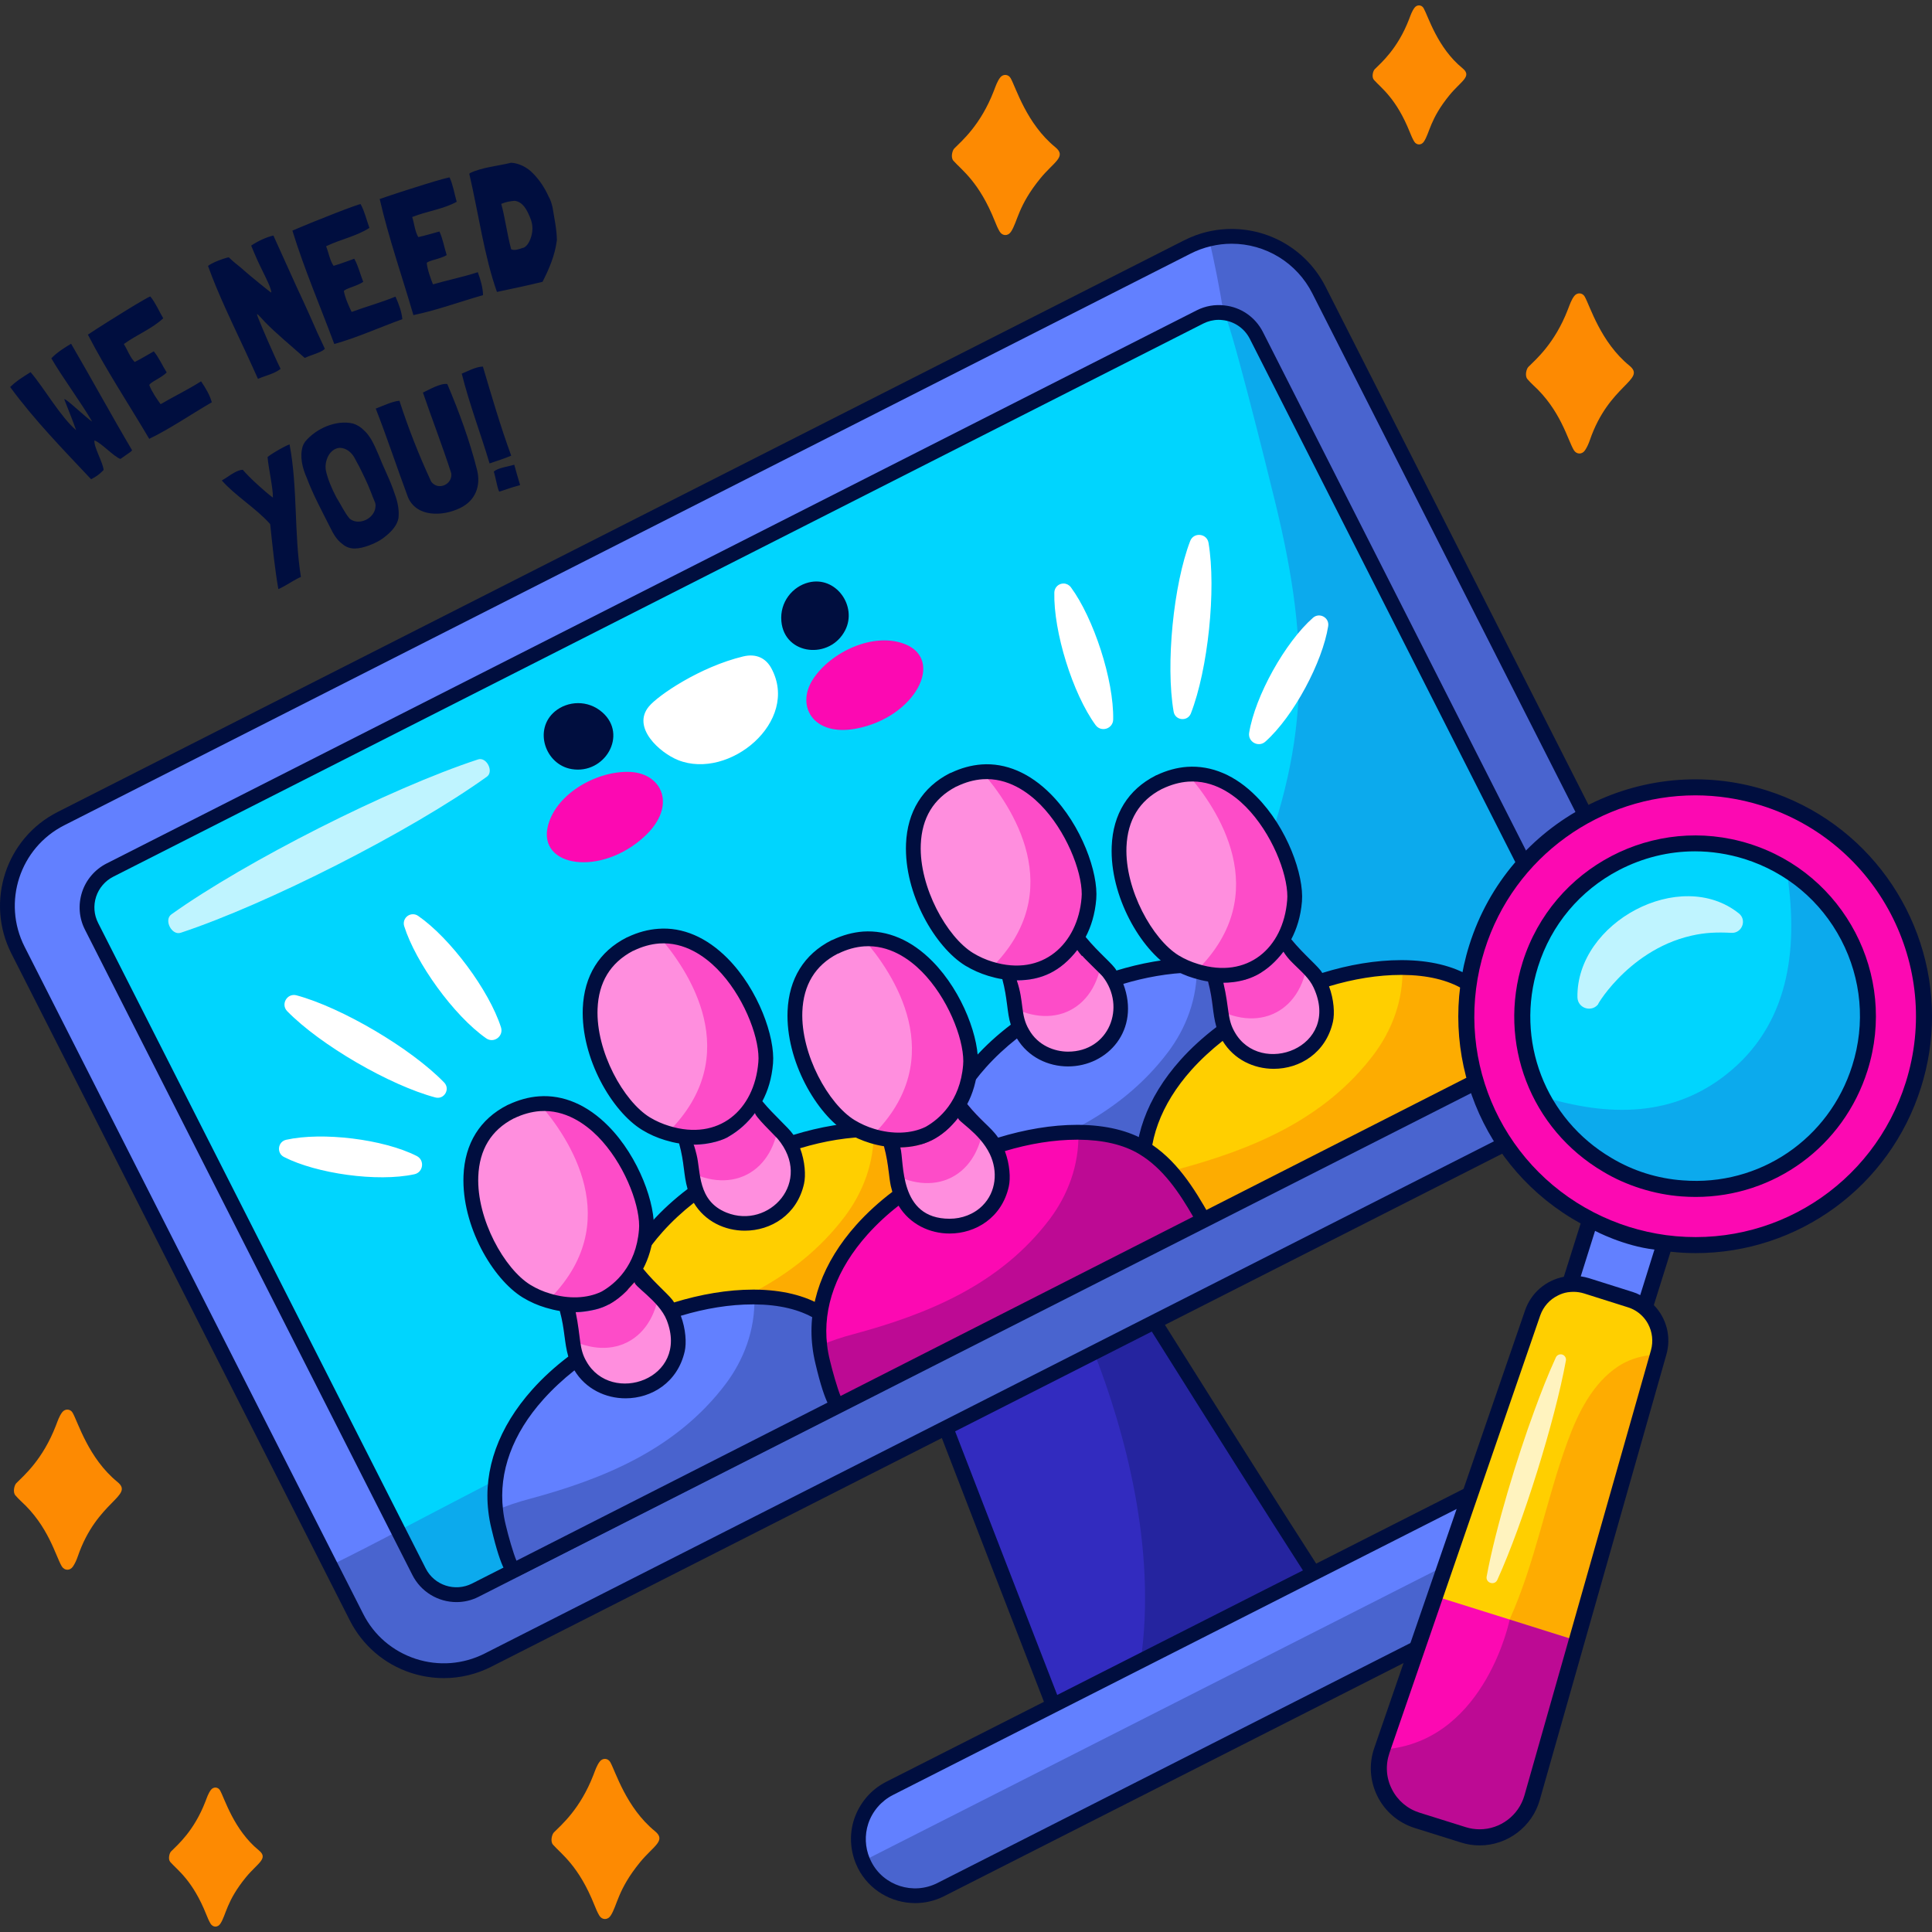 <svg width="100" height="100" viewBox="0 0 100 100" fill="none" xmlns="http://www.w3.org/2000/svg">
<rect x="0" y="0" width="100" height="100" fill="#333333" stroke="none"/>
<path d="M68.26 15.007L85.779 49.529C87.045 52.024 86.047 55.076 83.553 56.342L25.254 85.927C22.759 87.193 19.712 86.194 18.446 83.699L0.927 49.177C-0.339 46.682 0.656 43.637 3.151 42.371L61.45 12.786C61.807 12.604 62.184 12.465 62.574 12.37C64.807 11.846 67.179 12.878 68.26 15.007ZM80.59 78.326C80.955 79.053 81 79.853 80.763 80.57C80.52 81.309 79.994 81.922 79.3 82.274L48.694 97.803C47.247 98.539 45.478 97.963 44.744 96.519C44.717 96.457 44.689 96.394 44.657 96.329C44.382 95.678 44.352 94.949 44.573 94.278C44.811 93.564 45.312 92.938 46.037 92.57L54.514 88.264L55.27 87.88L56.98 87.015L58.751 86.119L59.035 85.974L67.253 81.805L67.985 81.433L76.643 77.04C78.026 76.337 79.704 76.835 80.495 78.148C80.525 78.206 80.559 78.265 80.59 78.326Z" fill="#6280FF"/>
<path d="M67.987 81.433L67.255 81.805L59.037 85.975L58.753 86.119L56.982 87.015L55.272 87.88L54.517 88.264C52.916 84.152 50.738 78.517 48.93 73.837L56.603 69.945L59.715 68.367C63.583 74.524 66.211 78.668 67.987 81.433Z" fill="#322BBF"/>
<path d="M65.025 17.355L81.976 50.758C82.52 51.83 82.095 53.13 81.028 53.672L24.603 82.307C23.536 82.848 22.235 82.423 21.691 81.351L4.74 47.948C4.2 46.886 4.623 45.581 5.69 45.039L62.116 16.404C62.49 16.212 62.913 16.137 63.33 16.188C63.687 16.226 64.029 16.352 64.326 16.556C64.622 16.76 64.862 17.035 65.025 17.355Z" fill="#00D5FE"/>
<g opacity="0.25">
<path d="M67.992 81.433L67.26 81.805L59.041 85.975C59.893 80.1 58.188 73.986 56.607 69.945L59.719 68.367C63.588 74.524 66.215 78.668 67.992 81.433Z" fill="#000E3F"/>
<path d="M68.266 15.007L85.785 49.529C87.051 52.024 86.053 55.076 83.559 56.342L25.26 85.927C22.765 87.193 19.718 86.194 18.452 83.699L17.1 81.034C18.281 80.452 19.454 79.852 20.618 79.236L21.691 81.351C22.235 82.423 23.536 82.848 24.603 82.307L81.029 53.672C82.096 53.131 82.521 51.83 81.977 50.758L65.026 17.355C64.863 17.035 64.623 16.76 64.326 16.556C64.03 16.352 63.688 16.226 63.331 16.188C63.124 14.907 62.874 13.634 62.58 12.37C64.813 11.846 67.185 12.878 68.266 15.007ZM80.597 78.327C80.772 78.671 80.877 79.046 80.907 79.431C80.936 79.816 80.889 80.203 80.769 80.57C80.65 80.936 80.46 81.275 80.209 81.568C79.958 81.861 79.651 82.101 79.307 82.274L48.7 97.807C47.255 98.54 45.487 97.965 44.752 96.517C44.721 96.456 44.692 96.393 44.665 96.332L80.499 78.147C80.532 78.205 80.566 78.265 80.597 78.327Z" fill="#000E3F"/>
</g>
<path opacity="0.25" d="M65.026 17.355L81.978 50.758C82.522 51.83 82.097 53.13 81.03 53.672L24.604 82.307C23.537 82.848 22.236 82.423 21.692 81.351L20.619 79.236C34.988 71.695 47.243 65.854 54.818 58.415C58.685 54.617 62.644 51.108 64.769 45.999C67.811 38.684 67.828 33.506 66.026 26.083C65.632 24.459 63.587 16.215 63.331 16.188C63.688 16.226 64.031 16.352 64.327 16.556C64.623 16.76 64.863 17.035 65.026 17.355Z" fill="#322BBF"/>
<path opacity="0.75" d="M25.2 40.202C21.237 43.047 13.821 46.803 9.353 48.28C8.888 48.434 8.469 47.614 8.87 47.328C12.717 44.581 20.164 40.809 24.746 39.307C25.182 39.164 25.575 39.934 25.2 40.202Z" fill="white"/>
<path d="M28.371 42.709C28.823 41.026 30.971 39.867 32.637 39.956C34.286 40.044 35.041 41.72 33.384 43.272C31.116 45.397 27.785 44.893 28.371 42.709ZM46.818 33.331C45.192 32.704 42.989 33.757 42.08 35.155C41.179 36.539 42.089 38.137 44.318 37.713C47.371 37.132 48.928 34.144 46.818 33.331Z" fill="#FC09B2"/>
<path d="M38.466 33.977C36.225 34.517 34.068 35.989 33.589 36.564C32.679 37.654 34.154 38.967 35.099 39.343C37.739 40.394 41.414 37.343 39.925 34.59C39.647 34.077 39.154 33.811 38.466 33.977ZM55.058 30.203C54.995 30.201 54.934 30.212 54.875 30.234C54.817 30.256 54.764 30.29 54.719 30.333C54.674 30.376 54.638 30.427 54.613 30.484C54.587 30.541 54.574 30.602 54.572 30.665C54.522 32.688 55.52 35.904 56.708 37.531C56.995 37.919 57.608 37.723 57.618 37.244C57.658 35.192 56.602 31.986 55.427 30.395C55.384 30.337 55.328 30.29 55.264 30.256C55.2 30.223 55.13 30.204 55.058 30.203ZM67.961 31.975C66.524 33.237 64.965 36.02 64.656 37.929C64.582 38.401 65.139 38.702 65.492 38.389C66.96 37.085 68.457 34.261 68.747 32.407C68.814 31.963 68.293 31.684 67.961 31.975ZM61.604 28.002C60.741 30.25 60.324 34.39 60.747 36.836C60.829 37.301 61.47 37.362 61.64 36.925C62.524 34.653 62.96 30.518 62.553 28.097C62.468 27.6 61.783 27.535 61.604 28.002ZM21.643 47.406C21.562 47.349 21.465 47.319 21.366 47.321C21.267 47.322 21.171 47.355 21.092 47.413C21.012 47.472 20.953 47.554 20.922 47.648C20.892 47.742 20.891 47.843 20.921 47.938C21.514 49.824 23.483 52.567 25.164 53.743C25.557 54.018 26.076 53.638 25.932 53.177C25.317 51.259 23.307 48.557 21.643 47.406ZM21.57 59.834C19.846 58.959 16.678 58.578 14.812 58.995C14.381 59.092 14.3 59.678 14.698 59.885C16.367 60.743 19.53 61.197 21.449 60.779C21.91 60.679 21.995 60.052 21.57 59.834ZM15.348 51.518C14.866 51.388 14.515 51.979 14.866 52.34C16.582 54.096 20.18 56.18 22.537 56.805C22.989 56.925 23.318 56.371 22.99 56.031C21.263 54.248 17.673 52.145 15.348 51.518Z" fill="white"/>
<path d="M86.125 49.355L68.606 14.832C67.463 12.588 64.952 11.418 62.486 11.998C62.076 12.095 61.671 12.247 61.279 12.445L2.983 42.028C0.301 43.388 -0.768 46.673 0.587 49.35L18.107 83.873C18.766 85.168 19.89 86.136 21.272 86.588C21.821 86.766 22.395 86.858 22.973 86.859C23.826 86.859 24.668 86.656 25.429 86.269L48.75 74.432C50.506 78.985 52.268 83.536 54.035 88.085L45.865 92.228C45.082 92.629 44.497 93.311 44.211 94.158C43.962 94.914 43.994 95.739 44.317 96.504C44.349 96.559 44.372 96.614 44.404 96.693C44.99 97.845 46.16 98.504 47.372 98.504C47.874 98.504 48.39 98.388 48.87 98.144L79.476 82.615C80.259 82.219 80.858 81.514 81.13 80.689C81.407 79.855 81.338 78.952 80.937 78.155C80.937 78.155 80.937 78.15 80.932 78.15L80.826 77.948C79.932 76.464 78.02 75.915 76.476 76.699L68.126 80.933C66.274 78.053 63.707 74.003 60.297 68.575L83.729 56.682C86.411 55.322 87.485 52.037 86.125 49.355ZM76.822 77.381C77.179 77.2 77.573 77.105 77.974 77.104C78.844 77.104 79.688 77.547 80.158 78.321L80.25 78.501C80.404 78.799 80.496 79.125 80.523 79.46C80.549 79.795 80.508 80.131 80.402 80.45C80.195 81.086 79.729 81.625 79.13 81.934L48.524 97.463C47.266 98.103 45.727 97.601 45.1 96.366C45.068 96.297 45.036 96.228 45.013 96.181C44.775 95.615 44.749 94.982 44.939 94.398C45.152 93.754 45.611 93.219 46.215 92.91L68.163 81.772L76.822 77.381ZM67.44 81.284L65.417 82.307L54.722 87.731C52.955 83.184 51.193 78.636 49.437 74.086L59.616 68.921C63.021 74.34 65.583 78.395 67.44 81.284ZM83.383 56L59.754 67.99L48.602 73.653L25.083 85.588C23.968 86.15 22.701 86.247 21.512 85.86C20.323 85.468 19.355 84.643 18.793 83.523L1.274 49.005C0.103 46.701 1.025 43.881 3.329 42.715L61.625 13.127C61.955 12.958 62.305 12.83 62.666 12.745C63.02 12.659 63.384 12.615 63.749 12.615C64.614 12.615 65.462 12.855 66.199 13.308C66.936 13.761 67.533 14.41 67.924 15.182L85.439 49.701C86.609 52.005 85.687 54.829 83.383 56Z" fill="#000E3F"/>
<path d="M65.367 17.182C64.975 16.413 64.228 15.896 63.376 15.809C62.884 15.749 62.385 15.838 61.943 16.062L5.513 44.696C5.215 44.848 4.949 45.057 4.732 45.312C4.514 45.566 4.349 45.861 4.246 46.18C4.039 46.825 4.089 47.516 4.398 48.12L21.346 81.523C21.56 81.945 21.886 82.299 22.289 82.546C22.692 82.793 23.155 82.924 23.628 82.924C24.015 82.924 24.406 82.837 24.775 82.648L81.2 54.014C82.453 53.378 82.956 51.839 82.315 50.585L65.367 17.182ZM80.854 53.332L24.429 81.966C23.553 82.408 22.475 82.058 22.033 81.178L5.08 47.774C4.864 47.35 4.827 46.871 4.974 46.415C5.047 46.192 5.163 45.986 5.316 45.808C5.468 45.63 5.654 45.484 5.863 45.378L62.288 16.744C62.533 16.621 62.803 16.556 63.076 16.555C63.145 16.555 63.219 16.56 63.288 16.569C63.582 16.601 63.864 16.705 64.107 16.872C64.351 17.039 64.549 17.265 64.685 17.527L81.633 50.931C82.08 51.811 81.73 52.885 80.854 53.332Z" fill="#000E3F"/>
<path d="M28.72 36.825C27.605 37.758 28.218 39.581 29.593 39.809C31.3 40.093 32.51 38.045 31.18 36.873C30.424 36.206 29.373 36.279 28.72 36.825ZM41.854 30.148C41.029 30.353 40.351 31.159 40.444 32.163C40.607 33.929 42.974 34.158 43.752 32.611C44.377 31.366 43.266 29.796 41.854 30.148Z" fill="#000E3F"/>
<path d="M68.418 54.486L49.538 64.084C49.293 64.209 48.751 62.018 48.709 61.839C48.642 61.565 48.592 61.287 48.559 61.007C47.822 54.793 56.185 49.917 61.949 49.956C63.237 49.965 64.396 50.216 65.297 50.759C66.712 51.612 67.608 53.047 68.418 54.486Z" fill="#6280FF"/>
<path opacity="0.25" d="M68.415 54.486L49.535 64.084C49.29 64.209 48.748 62.018 48.706 61.839C48.639 61.565 48.589 61.287 48.557 61.007C49.129 60.75 49.718 60.563 50.268 60.415C54.126 59.377 57.893 57.853 60.462 54.452C61.384 53.221 61.993 51.681 61.946 49.956C63.235 49.965 64.393 50.216 65.294 50.759C66.71 51.612 67.605 53.047 68.415 54.486Z" fill="#000E3F"/>
<path d="M57.458 50.428C57.303 50.203 57.111 50.019 56.869 49.784L56.785 49.703C56.543 49.47 56.281 49.206 55.985 48.854C55.436 49.708 54.744 50.16 54.424 50.337C54.414 50.344 54.403 50.349 54.392 50.355C53.871 50.614 53.289 50.745 52.662 50.745C52.537 50.745 52.412 50.74 52.287 50.73C52.404 51.195 52.459 51.582 52.503 51.942L52.525 52.115C52.549 52.306 52.571 52.483 52.609 52.659C52.958 54.251 54.265 54.815 55.278 54.815C56.298 54.815 57.615 54.257 57.969 52.68C58.075 52.222 57.985 51.19 57.458 50.428Z" fill="#FF8EDE"/>
<path d="M54.221 50.012C54.253 49.974 56.147 49.102 56.357 46.504C56.527 44.413 54.21 39.714 50.825 39.951C50.356 39.985 49.862 40.112 49.352 40.359C49.343 40.359 49.34 40.361 49.337 40.362C45.456 42.335 47.806 48.216 50.159 49.655C50.504 49.865 50.874 50.029 51.26 50.144C52.221 50.44 53.311 50.462 54.221 50.012Z" fill="#FF8EDE"/>
<g opacity="0.5">
<path d="M57.057 49.427C56.943 50.722 56.371 51.793 55.381 52.296C54.408 52.791 53.225 52.637 52.13 51.992C52.074 51.538 51.999 50.996 51.761 50.268C52.541 50.426 53.422 50.414 54.228 50.012C54.245 49.995 55.306 49.498 55.935 48.168C56.389 48.769 56.756 49.137 57.057 49.427Z" fill="#FC09B2"/>
<path d="M56.362 46.504C56.152 49.102 54.258 49.975 54.226 50.012C53.316 50.462 52.226 50.441 51.265 50.144C55.389 46.108 52.328 41.664 50.83 39.951C54.215 39.714 56.532 44.413 56.362 46.504Z" fill="#FC09B2"/>
</g>
<path d="M68.75 54.299C67.93 52.839 67.004 51.341 65.492 50.433C63.356 49.136 60.181 49.504 57.788 50.235C57.624 49.908 56.858 49.318 56.193 48.498C56.47 47.973 56.677 47.323 56.742 46.535C56.852 45.18 55.986 42.719 54.392 41.107C53.309 40.014 52.065 39.475 50.802 39.568C50.272 39.609 49.742 39.752 49.222 40.001C49.199 40.005 49.185 40.015 49.166 40.019C47.747 40.743 46.964 42.01 46.895 43.682C46.793 46.268 48.401 49.023 49.964 49.982C50.337 50.206 50.736 50.384 51.153 50.511C51.397 50.585 51.641 50.645 51.881 50.682C52.156 51.694 52.119 52.438 52.318 53.037C51.627 53.562 51 54.133 50.457 54.742C48.71 56.695 47.922 58.88 48.18 61.05C48.212 61.345 48.263 61.64 48.337 61.926C48.876 64.22 49.208 64.372 49.332 64.432C49.392 64.46 49.452 64.474 49.517 64.474C49.586 64.474 49.65 64.456 49.71 64.428L68.589 54.829C68.686 54.779 68.755 54.696 68.783 54.599C68.798 54.549 68.803 54.497 68.797 54.446C68.792 54.394 68.776 54.344 68.75 54.299ZM50.364 49.327C49.014 48.502 47.572 45.926 47.659 43.715C47.714 42.342 48.313 41.337 49.475 40.724C49.49 40.717 49.505 40.711 49.521 40.706C49.963 40.489 50.415 40.365 50.857 40.333C52.166 40.245 53.203 40.996 53.848 41.646C55.166 42.982 55.991 45.051 55.991 46.282C55.991 46.346 55.986 46.411 55.981 46.475C55.786 48.842 53.98 50.581 51.373 49.779C51.019 49.672 50.68 49.52 50.364 49.327ZM52.628 50.741C53.901 50.746 54.905 50.275 55.759 49.173C55.836 49.283 55.917 49.389 56.006 49.488C56.012 49.482 56.017 49.477 56.023 49.47C56.002 49.496 56.977 50.419 57.078 50.548C58.305 52.114 57.406 54.433 55.281 54.433C54.585 54.433 53.723 54.12 53.258 53.29C52.804 52.523 53.017 51.875 52.628 50.741ZM49.636 63.603C49.465 63.202 49.217 62.331 49.078 61.746C49.018 61.488 48.968 61.225 48.94 60.962C48.709 59.013 49.428 57.036 51.028 55.253C51.502 54.723 52.041 54.221 52.636 53.751C53.221 54.719 54.253 55.198 55.281 55.198C57.339 55.198 59.036 53.304 58.142 50.926C60.269 50.284 63.206 49.947 65.1 51.087C66.335 51.829 67.165 53.074 67.888 54.327L49.636 63.603Z" fill="#000E3F"/>
<path d="M51.688 62.989L32.808 72.588C32.563 72.712 32.021 70.522 31.979 70.343C31.912 70.069 31.862 69.791 31.829 69.511C31.093 63.297 39.455 58.42 45.219 58.46C46.508 58.469 47.666 58.72 48.567 59.263C49.982 60.116 50.878 61.55 51.688 62.989Z" fill="#FFCF00"/>
<path opacity="0.5" d="M51.69 62.989L32.81 72.588C32.566 72.712 32.023 70.522 31.981 70.343C31.914 70.069 31.864 69.791 31.831 69.51C32.404 69.254 32.993 69.067 33.543 68.919C37.401 67.881 41.167 66.356 43.736 62.955C44.659 61.724 45.268 60.184 45.221 58.459C46.51 58.468 47.668 58.719 48.569 59.263C49.985 60.116 50.88 61.55 51.69 62.989Z" fill="#FD8A02"/>
<path d="M40.735 58.932C40.581 58.707 40.39 58.523 40.149 58.29L40.062 58.206C39.82 57.973 39.559 57.71 39.263 57.357C38.714 58.211 38.022 58.663 37.701 58.84C37.691 58.847 37.681 58.853 37.67 58.858C37.149 59.117 36.567 59.249 35.939 59.249C35.814 59.248 35.689 59.243 35.565 59.233C35.682 59.699 35.736 60.086 35.78 60.445L35.803 60.622C35.827 60.812 35.848 60.987 35.887 61.162C36.236 62.754 37.542 63.319 38.555 63.319C39.575 63.319 40.892 62.76 41.247 61.184C41.352 60.726 41.262 59.693 40.735 58.932Z" fill="#FF8EDE"/>
<path d="M37.498 58.516C37.53 58.478 39.423 57.605 39.634 55.007C39.804 52.917 37.487 48.218 34.102 48.455C33.633 48.489 33.139 48.616 32.629 48.862C32.62 48.862 32.617 48.864 32.614 48.866C28.733 50.839 31.083 56.719 33.436 58.159C33.78 58.368 34.151 58.532 34.537 58.648C35.498 58.944 36.588 58.965 37.498 58.516Z" fill="#FF8EDE"/>
<g opacity="0.5">
<path d="M40.327 57.931C40.213 59.225 39.64 60.297 38.651 60.8C37.678 61.294 36.495 61.141 35.399 60.495C35.344 60.041 35.269 59.5 35.031 58.772C35.81 58.93 36.691 58.917 37.498 58.516C37.514 58.499 38.575 58.002 39.204 56.672C39.659 57.272 40.025 57.64 40.327 57.931Z" fill="#FC09B2"/>
<path d="M39.632 55.007C39.421 57.605 37.528 58.478 37.496 58.516C36.586 58.965 35.496 58.944 34.535 58.648C38.658 54.611 35.597 50.167 34.1 48.455C37.485 48.218 39.801 52.917 39.632 55.007Z" fill="#FC09B2"/>
</g>
<path d="M52.021 62.801C51.2 61.345 50.274 59.843 48.767 58.935C47.837 58.373 46.643 58.087 45.224 58.078H45.15C43.846 58.078 42.45 58.318 41.068 58.742C41.063 58.732 41.054 58.723 41.049 58.714C40.783 58.331 40.06 57.73 39.459 57C39.74 56.474 39.948 55.829 40.012 55.036C40.123 53.682 39.257 51.221 37.662 49.608C36.58 48.516 35.335 47.977 34.073 48.074C33.543 48.111 33.013 48.254 32.492 48.502C32.473 48.508 32.455 48.516 32.437 48.525C31.017 49.244 30.234 50.511 30.165 52.189C30.064 54.769 31.672 57.529 33.234 58.483C33.598 58.709 34.013 58.889 34.423 59.013C34.667 59.087 34.911 59.147 35.151 59.184C35.437 60.209 35.368 60.771 35.589 61.543C34.898 62.068 34.271 62.64 33.727 63.248C31.981 65.201 31.193 67.381 31.451 69.552C31.483 69.846 31.538 70.141 31.607 70.432C32.146 72.722 32.478 72.879 32.603 72.934C32.663 72.962 32.727 72.975 32.787 72.975C32.856 72.975 32.921 72.961 32.981 72.929L51.864 63.331C51.956 63.285 52.026 63.202 52.053 63.1C52.069 63.051 52.074 62.999 52.068 62.947C52.062 62.896 52.046 62.846 52.021 62.801ZM33.635 57.834C32.285 57.009 30.842 54.433 30.93 52.217C30.985 50.843 31.589 49.843 32.745 49.226C32.764 49.221 32.778 49.212 32.792 49.208C33.239 48.991 33.685 48.867 34.128 48.834C35.437 48.747 36.473 49.498 37.118 50.148C38.441 51.484 39.261 53.553 39.261 54.779C39.261 54.848 39.257 54.912 39.252 54.977C39.047 57.467 37.198 59.067 34.644 58.281C34.294 58.175 33.944 58.023 33.635 57.834ZM35.895 59.247C36.757 59.253 37.521 58.974 37.731 58.82C38.237 58.525 38.692 58.127 39.086 57.596C38.997 57.716 40.138 58.806 40.248 58.937C42.109 61.154 39.807 63.646 37.607 62.765C36.088 62.158 36.279 60.636 36.053 59.758C36.038 59.701 35.929 59.247 35.895 59.247ZM32.907 72.109C32.741 71.708 32.487 70.833 32.349 70.252C32.289 69.99 32.238 69.727 32.211 69.464C31.98 67.515 32.699 65.543 34.298 63.76C34.773 63.23 35.317 62.723 35.911 62.258C36.492 63.225 37.524 63.7 38.551 63.7C39.902 63.7 41.256 62.884 41.616 61.272C41.712 60.843 41.671 60.12 41.413 59.433C42.68 59.05 43.952 58.843 45.145 58.843H45.215C46.5 58.852 47.56 59.101 48.371 59.59C49.606 60.336 50.435 61.576 51.159 62.829L32.907 72.109Z" fill="#000E3F"/>
<path d="M45.514 71.664L26.634 81.263C26.389 81.387 25.847 79.197 25.805 79.018C25.738 78.744 25.688 78.466 25.655 78.185C24.919 71.972 33.282 67.095 39.045 67.134C40.334 67.143 41.492 67.394 42.393 67.938C43.809 68.79 44.704 70.225 45.514 71.664Z" fill="#6280FF"/>
<path opacity="0.25" d="M45.516 71.664L26.636 81.263C26.392 81.387 25.849 79.197 25.807 79.018C25.74 78.744 25.69 78.466 25.658 78.185C26.23 77.928 26.819 77.741 27.369 77.594C31.227 76.555 34.994 75.031 37.563 71.63C38.485 70.399 39.094 68.859 39.047 67.134C40.336 67.143 41.494 67.395 42.395 67.938C43.811 68.79 44.706 70.225 45.516 71.664Z" fill="#000E3F"/>
<path d="M34.559 67.606C34.404 67.381 34.213 67.196 33.971 66.963L33.886 66.88C33.644 66.647 33.383 66.384 33.086 66.031C32.538 66.885 31.845 67.337 31.525 67.514C31.515 67.521 31.504 67.527 31.494 67.532C30.973 67.791 30.391 67.923 29.763 67.923C29.64 67.923 29.515 67.918 29.388 67.907C29.506 68.374 29.56 68.76 29.604 69.119L29.627 69.297C29.65 69.487 29.672 69.661 29.71 69.836C30.059 71.428 31.366 71.993 32.379 71.993C33.399 71.993 34.716 71.434 35.071 69.858C35.175 69.399 35.085 68.367 34.559 67.606Z" fill="#FF8EDE"/>
<path d="M31.322 67.189C31.354 67.151 33.247 66.279 33.458 63.681C33.627 61.59 31.311 56.891 27.926 57.128C27.456 57.162 26.963 57.289 26.453 57.536C26.444 57.536 26.441 57.538 26.437 57.539C22.557 59.512 24.907 65.393 27.259 66.832C27.604 67.042 27.974 67.206 28.361 67.321C29.322 67.618 30.412 67.639 31.322 67.189Z" fill="#FF8EDE"/>
<g opacity="0.5">
<path d="M34.147 66.604C34.033 67.899 33.46 68.971 32.471 69.473C31.498 69.968 30.315 69.814 29.22 69.169C29.164 68.715 29.089 68.173 28.851 67.445C29.631 67.603 30.511 67.591 31.318 67.189C31.335 67.172 32.396 66.676 33.025 65.345C33.479 65.946 33.846 66.314 34.147 66.604Z" fill="#FC09B2"/>
<path d="M33.452 63.681C33.241 66.279 31.348 67.152 31.316 67.189C30.406 67.639 29.316 67.618 28.355 67.322C32.478 63.285 29.417 58.841 27.92 57.129C31.305 56.891 33.622 61.591 33.452 63.681Z" fill="#FC09B2"/>
</g>
<path d="M45.846 71.478C45.026 70.017 44.1 68.52 42.588 67.607C41.662 67.05 40.469 66.76 39.05 66.75H38.976C37.672 66.75 36.271 66.99 34.889 67.414C34.726 67.09 33.962 66.502 33.289 65.672C33.566 65.147 33.773 64.502 33.838 63.714C33.949 62.359 33.078 59.894 31.488 58.285C30.405 57.189 29.161 56.654 27.898 56.746C27.368 56.783 26.839 56.931 26.318 57.175C26.299 57.184 26.281 57.189 26.263 57.198C24.843 57.921 24.055 59.188 23.991 60.861C23.89 63.442 25.493 66.202 27.06 67.16C27.432 67.386 27.831 67.563 28.249 67.686C28.493 67.759 28.737 67.819 28.977 67.856C29.249 68.865 29.196 69.449 29.415 70.216C28.723 70.741 28.097 71.312 27.553 71.921C25.806 73.874 25.018 76.058 25.276 78.229C25.309 78.519 25.36 78.814 25.433 79.105C25.972 81.399 26.304 81.551 26.428 81.611C26.488 81.639 26.548 81.653 26.613 81.653C26.677 81.653 26.746 81.634 26.806 81.602L45.685 72.008C45.782 71.957 45.851 71.874 45.879 71.773C45.894 71.724 45.899 71.673 45.894 71.622C45.888 71.571 45.872 71.522 45.846 71.478ZM27.456 66.506C26.11 65.681 24.668 63.105 24.756 60.894C24.811 59.502 25.424 58.498 26.576 57.898C26.59 57.894 26.603 57.889 26.617 57.88C27.059 57.668 27.511 57.544 27.949 57.511C29.262 57.424 30.299 58.175 30.939 58.82C32.262 60.161 33.082 62.23 33.082 63.456C33.082 63.52 33.077 63.585 33.073 63.649C32.921 65.552 31.815 66.46 31.17 66.834C31.155 66.84 31.141 66.847 31.128 66.857C30.391 67.212 29.424 67.248 28.47 66.953C28.113 66.85 27.772 66.699 27.456 66.506ZM29.798 67.918C30.131 67.914 30.468 67.859 30.793 67.786C31.939 67.529 32.575 66.625 32.862 66.344C32.695 66.508 34.113 67.315 34.511 68.335C35.7 71.386 31.639 72.757 30.354 70.469C29.96 69.801 30.072 69.25 29.798 67.918ZM26.732 80.782C26.562 80.381 26.313 79.51 26.175 78.925C26.111 78.667 26.065 78.405 26.036 78.141C25.806 76.192 26.525 74.215 28.124 72.432C28.599 71.902 29.138 71.4 29.732 70.93C30.317 71.897 31.349 72.377 32.377 72.377C33.727 72.377 35.077 71.556 35.441 69.944C35.538 69.515 35.497 68.792 35.239 68.105C36.506 67.722 37.778 67.515 38.971 67.515H39.04C40.326 67.524 41.386 67.778 42.197 68.266C43.431 69.008 44.261 70.252 44.984 71.506L26.732 80.782Z" fill="#000E3F"/>
<path d="M79.064 54.608L60.184 64.207C59.94 64.331 59.397 62.14 59.355 61.962C59.288 61.688 59.238 61.41 59.206 61.129C58.469 54.915 66.832 50.039 72.595 50.078C73.884 50.087 75.042 50.339 75.943 50.881C77.359 51.734 78.254 53.169 79.064 54.608Z" fill="#FFCF00"/>
<path opacity="0.5" d="M79.062 54.608L60.182 64.207C59.937 64.331 59.395 62.14 59.353 61.962C59.286 61.688 59.236 61.41 59.204 61.129C59.776 60.872 60.365 60.685 60.915 60.538C64.773 59.499 68.54 57.975 71.109 54.574C72.031 53.343 72.64 51.803 72.593 50.078C73.882 50.087 75.04 50.338 75.941 50.881C77.357 51.734 78.252 53.169 79.062 54.608Z" fill="#FD8A02"/>
<path d="M68.105 50.551C67.95 50.326 67.759 50.141 67.517 49.907L67.432 49.825C67.15 49.557 66.883 49.273 66.632 48.976C66.084 49.83 65.392 50.282 65.071 50.459C65.061 50.466 65.05 50.472 65.04 50.477C64.519 50.736 63.937 50.868 63.309 50.868C63.186 50.868 63.06 50.863 62.934 50.852C63.052 51.319 63.106 51.705 63.15 52.064L63.173 52.241C63.196 52.431 63.218 52.606 63.256 52.781C63.606 54.373 64.912 54.938 65.925 54.938C66.945 54.938 68.262 54.38 68.617 52.803C68.722 52.345 68.632 51.312 68.105 50.551Z" fill="#FF8EDE"/>
<path d="M64.868 50.135C64.9 50.097 66.793 49.224 67.004 46.626C67.173 44.536 64.857 39.837 61.472 40.074C61.002 40.107 60.509 40.235 59.999 40.481C59.993 40.481 59.988 40.482 59.983 40.485C56.103 42.458 58.453 48.338 60.805 49.778C61.15 49.987 61.52 50.152 61.907 50.267C62.868 50.563 63.958 50.584 64.868 50.135Z" fill="#FF8EDE"/>
<g opacity="0.5">
<path d="M67.701 49.549C67.588 50.844 67.015 51.916 66.025 52.419C65.053 52.913 63.87 52.759 62.774 52.114C62.719 51.66 62.644 51.118 62.406 50.391C63.185 50.549 64.066 50.536 64.873 50.134C64.89 50.117 65.951 49.621 66.579 48.29C67.034 48.891 67.4 49.259 67.701 49.549Z" fill="#FC09B2"/>
<path d="M67.007 46.626C66.796 49.224 64.903 50.097 64.871 50.135C63.961 50.585 62.871 50.563 61.91 50.267C66.033 46.23 62.972 41.786 61.475 40.074C64.86 39.837 67.176 44.536 67.007 46.626Z" fill="#FC09B2"/>
</g>
<path d="M79.397 54.419C78.577 52.963 77.651 51.461 76.139 50.553C75.213 49.995 74.02 49.705 72.596 49.696H72.522C71.218 49.696 69.822 49.931 68.439 50.36C68.288 50.057 67.48 49.412 66.836 48.618C67.113 48.092 67.325 47.447 67.389 46.659C67.499 45.3 66.629 42.839 65.034 41.231C63.956 40.134 62.712 39.605 61.445 39.692C60.919 39.729 60.385 39.876 59.869 40.12C59.849 40.125 59.83 40.132 59.813 40.144C58.394 40.867 57.606 42.134 57.542 43.807C57.44 46.387 59.044 49.148 60.611 50.106C60.982 50.332 61.382 50.509 61.8 50.632C62.044 50.705 62.288 50.765 62.528 50.802C62.806 51.837 62.744 52.402 62.961 53.161C62.27 53.687 61.643 54.258 61.099 54.866C59.353 56.82 58.565 59 58.823 61.175C58.859 61.469 58.912 61.761 58.979 62.05C59.518 64.34 59.864 64.502 59.975 64.552C60.035 64.58 60.099 64.594 60.164 64.594C60.228 64.594 60.297 64.58 60.357 64.548L79.236 54.949C79.328 54.903 79.397 54.82 79.43 54.719C79.445 54.669 79.45 54.617 79.444 54.566C79.439 54.514 79.423 54.464 79.397 54.419ZM61.007 49.452C59.661 48.627 58.219 46.051 58.306 43.839C58.362 42.448 58.974 41.443 60.126 40.844C60.14 40.84 60.154 40.835 60.168 40.826C60.61 40.614 61.057 40.489 61.499 40.457C62.808 40.365 63.849 41.116 64.49 41.766C65.813 43.107 66.633 45.176 66.633 46.402C66.633 46.466 66.628 46.531 66.624 46.595C66.424 49.09 64.561 50.685 62.02 49.899C61.666 49.793 61.315 49.641 61.007 49.452ZM63.322 50.865C64.682 50.857 65.655 50.282 66.43 49.256C66.661 49.638 67.003 49.929 67.011 49.945C67.378 50.305 67.774 50.645 67.994 51.12C69.428 54.222 65.228 55.773 63.905 53.415C63.512 52.734 63.637 52.214 63.322 50.865ZM60.283 63.727C60.113 63.322 59.859 62.437 59.725 61.87C59.662 61.611 59.615 61.348 59.583 61.082C59.352 59.133 60.076 57.161 61.67 55.378C62.145 54.848 62.689 54.346 63.283 53.876C63.868 54.843 64.896 55.322 65.928 55.322C67.278 55.322 68.628 54.502 68.992 52.889C69.089 52.461 69.047 51.737 68.79 51.051C70.057 50.668 71.329 50.461 72.522 50.461H72.591C73.877 50.47 74.937 50.724 75.743 51.207C76.978 51.954 77.808 53.194 78.531 54.447L60.283 63.727Z" fill="#000E3F"/>
<path d="M62.289 63.136L43.409 72.735C43.164 72.859 42.622 70.669 42.58 70.49C42.513 70.216 42.463 69.938 42.43 69.657C41.694 63.444 50.056 58.567 55.82 58.606C57.109 58.615 58.267 58.867 59.168 59.41C60.583 60.262 61.479 61.697 62.289 63.136Z" fill="#FC09B2"/>
<path d="M49.15 63.465C48.137 63.465 46.83 62.9 46.481 61.308C46.443 61.133 46.421 60.957 46.397 60.766L46.374 60.59C46.331 60.232 46.276 59.846 46.159 59.379C46.285 59.389 46.41 59.394 46.534 59.394C47.161 59.394 47.743 59.263 48.264 59.004C48.275 58.998 48.285 58.992 48.296 58.986C48.616 58.809 49.308 58.357 49.857 57.503C50.153 57.855 50.414 58.118 50.656 58.352L50.743 58.436C50.984 58.669 51.175 58.853 51.329 59.078C51.856 59.839 51.946 60.872 51.841 61.33C51.487 62.906 50.17 63.465 49.15 63.465Z" fill="#FF8EDE"/>
<path d="M50.233 55.153C50.023 57.751 48.129 58.624 48.097 58.661C47.187 59.111 46.097 59.09 45.136 58.793C44.75 58.678 44.38 58.514 44.035 58.304C41.682 56.865 39.333 50.984 43.213 49.011C43.216 49.01 43.22 49.008 43.228 49.008C43.738 48.761 44.232 48.634 44.701 48.6C48.086 48.364 50.403 53.062 50.233 55.153Z" fill="#FF8EDE"/>
<g opacity="0.5">
<path d="M50.924 58.076C50.81 59.371 50.238 60.442 49.248 60.945C48.276 61.44 47.093 61.286 45.997 60.641C45.941 60.187 45.866 59.645 45.628 58.917C46.408 59.075 47.289 59.062 48.095 58.661C48.112 58.644 49.173 58.147 49.802 56.817C50.257 57.418 50.623 57.786 50.924 58.076Z" fill="#FC09B2"/>
<path d="M50.229 55.153C50.019 57.751 48.125 58.624 48.094 58.661C47.184 59.111 46.094 59.09 45.133 58.793C49.256 54.757 46.195 50.313 44.697 48.6C48.083 48.364 50.399 53.062 50.229 55.153Z" fill="#FC09B2"/>
</g>
<path opacity="0.25" d="M62.287 63.136L43.407 72.735C43.162 72.859 42.62 70.668 42.578 70.49C42.511 70.216 42.461 69.938 42.428 69.657C43.001 69.4 43.59 69.213 44.14 69.066C47.997 68.028 51.764 66.503 54.333 63.102C55.256 61.871 55.864 60.331 55.818 58.606C57.106 58.615 58.265 58.866 59.166 59.409C60.581 60.262 61.477 61.697 62.287 63.136Z" fill="#000E3F"/>
<path d="M62.624 62.949C61.8 61.488 60.873 59.99 59.367 59.083C58.436 58.52 57.247 58.235 55.823 58.221H55.749C54.445 58.221 53.044 58.461 51.662 58.884C51.657 58.875 51.653 58.87 51.648 58.861C51.45 58.576 51.22 58.364 50.925 58.078C50.685 57.843 50.399 57.562 50.063 57.147C50.34 56.622 50.547 55.977 50.611 55.184C50.722 53.829 49.856 51.368 48.261 49.756C47.179 48.659 45.939 48.134 44.672 48.217C44.142 48.258 43.612 48.401 43.091 48.65C43.073 48.654 43.054 48.664 43.036 48.668C41.617 49.392 40.834 50.659 40.764 52.336C40.663 54.917 42.271 57.672 43.833 58.631C44.206 58.855 44.606 59.033 45.022 59.16C45.262 59.234 45.507 59.291 45.755 59.331C45.898 59.856 45.953 60.28 45.999 60.64C46.031 60.911 46.059 61.151 46.109 61.391C46.133 61.492 46.16 61.593 46.188 61.69C45.496 62.216 44.87 62.787 44.326 63.395C42.58 65.349 41.792 67.529 42.05 69.699C42.082 69.989 42.137 70.289 42.206 70.575C42.745 72.869 43.086 73.026 43.202 73.081C43.262 73.109 43.326 73.123 43.386 73.123C43.455 73.123 43.52 73.105 43.58 73.077L62.463 63.478C62.555 63.432 62.624 63.345 62.657 63.248C62.685 63.148 62.674 63.04 62.624 62.949ZM44.234 57.977C42.884 57.152 41.446 54.576 41.529 52.364C41.584 50.977 42.197 49.968 43.349 49.369C43.363 49.364 43.381 49.36 43.395 49.355C43.833 49.138 44.284 49.014 44.727 48.982C46.035 48.894 47.077 49.645 47.717 50.295C49.04 51.631 49.86 53.7 49.86 54.926C49.86 54.995 49.855 55.06 49.851 55.124C49.694 57.023 48.593 57.93 47.948 58.304C47.934 58.313 47.92 58.318 47.907 58.327C47.169 58.686 46.202 58.723 45.243 58.428C44.889 58.321 44.55 58.169 44.234 57.977ZM46.602 59.391C47.796 59.364 48.758 58.933 49.602 57.852C49.49 57.999 50.697 58.612 51.235 59.737C51.657 60.622 51.565 61.693 50.855 62.403C50.406 62.852 49.782 63.082 49.151 63.082C46.493 63.082 46.815 60.136 46.602 59.391ZM43.506 72.257C43.34 71.851 43.086 70.967 42.953 70.4C42.888 70.137 42.838 69.874 42.81 69.612C42.58 67.663 43.303 65.69 44.898 63.903C45.389 63.356 45.929 62.855 46.51 62.405C47.091 63.368 48.123 63.847 49.151 63.847C50.501 63.847 51.856 63.027 52.215 61.414C52.312 60.99 52.27 60.267 52.012 59.58C53.28 59.198 54.556 58.99 55.749 58.99H55.819C57.1 59 58.159 59.248 58.971 59.737C60.206 60.483 61.035 61.723 61.758 62.976L43.506 72.257Z" fill="#000E3F"/>
<path d="M86.174 64.339L85.001 68.073C84.793 67.869 84.539 67.716 84.261 67.629L81.996 66.917C81.717 66.83 81.422 66.809 81.135 66.858L82.308 63.124C83.519 63.745 84.826 64.156 86.174 64.339Z" fill="#6280FF"/>
<path d="M76.584 95.101C76.296 95.101 76.01 95.057 75.736 94.97L73.341 94.217C72.982 94.106 72.648 93.922 72.361 93.679C72.074 93.435 71.839 93.136 71.671 92.799C71.499 92.462 71.398 92.094 71.372 91.718C71.346 91.341 71.397 90.963 71.52 90.606L79.329 67.952C79.46 67.573 79.691 67.236 79.998 66.977C80.304 66.718 80.675 66.547 81.07 66.481C81.418 66.422 81.774 66.447 82.109 66.553L84.375 67.265C84.929 67.439 85.394 67.822 85.669 68.333C85.945 68.844 86.01 69.443 85.851 70.002L79.296 93.049C78.954 94.257 77.839 95.101 76.584 95.101Z" fill="#FFCF00"/>
<g opacity="0.5">
<path d="M78.135 83.829C79.461 80.888 80.023 77.657 81.131 74.627C81.68 73.124 82.43 71.597 83.766 70.716C84.249 70.4 84.827 70.204 85.41 70.145L81.242 84.806L78.135 83.829Z" fill="#FD8A02"/>
</g>
<path d="M81.248 84.804L78.93 92.942C78.557 94.264 77.166 95.016 75.852 94.606L73.461 93.854C72.152 93.44 71.438 92.029 71.885 90.73L71.958 90.518L72.147 89.974L74.645 82.731L78.142 83.827L81.248 84.804ZM91.293 41.297C85.055 39.336 78.407 42.807 76.446 49.046C74.692 54.626 77.28 60.536 82.311 63.124C83.521 63.745 84.829 64.156 86.177 64.339C91.785 65.091 97.287 61.728 99.041 56.148C101.002 49.909 97.535 43.259 91.293 41.297ZM87.066 61.51C86.385 61.461 85.712 61.332 85.061 61.126C84.411 60.922 83.786 60.644 83.2 60.295C79.694 58.234 77.941 53.961 79.213 49.916C80.693 45.205 85.713 42.586 90.423 44.067C95.134 45.547 97.752 50.567 96.272 55.277C95 59.323 91.118 61.825 87.066 61.51Z" fill="#FC09B2"/>
<path d="M96.267 55.277C94.996 59.323 91.115 61.825 87.062 61.51C86.381 61.461 85.708 61.332 85.057 61.126C84.407 60.922 83.782 60.644 83.196 60.295C81.767 59.454 80.601 58.23 79.83 56.762C78.756 54.727 78.465 52.282 79.209 49.916C80.689 45.205 85.709 42.586 90.419 44.067C91.14 44.293 91.829 44.61 92.47 45.009C95.849 47.114 97.516 51.304 96.267 55.277Z" fill="#00D5FE"/>
<path opacity="0.25" d="M96.268 55.277C94.996 59.323 91.115 61.825 87.062 61.51C86.381 61.461 85.709 61.332 85.058 61.126C84.407 60.922 83.782 60.644 83.196 60.295C81.767 59.454 80.602 58.23 79.831 56.762C83.194 57.781 86.68 57.914 89.636 55.381C92.733 52.733 93.073 48.799 92.47 45.009C95.849 47.114 97.516 51.304 96.268 55.277Z" fill="#322BBF"/>
<g opacity="0.75">
<path d="M81.051 70.424C80.488 73.519 78.839 78.835 77.502 81.773C77.361 82.085 76.887 81.936 76.949 81.599C77.415 79.065 78.546 75.379 79.415 73.026C79.755 72.094 80.115 71.169 80.53 70.261C80.558 70.2 80.607 70.151 80.668 70.124C80.73 70.096 80.799 70.092 80.863 70.112C80.927 70.132 80.981 70.175 81.016 70.233C81.051 70.29 81.063 70.358 81.051 70.424ZM87.525 48.435C84.138 49.215 82.449 52.392 82.748 51.941C82.426 52.425 81.661 52.212 81.648 51.617C81.589 47.742 86.971 44.854 90.003 47.277C90.433 47.621 90.165 48.313 89.619 48.284C88.888 48.245 88.256 48.264 87.525 48.435Z" fill="white"/>
</g>
<path opacity="0.25" d="M81.248 84.804L78.93 92.942C78.557 94.264 77.166 95.016 75.852 94.605L73.461 93.854C72.152 93.44 71.438 92.029 71.885 90.73L71.958 90.518C76.921 89.882 78.142 83.827 78.142 83.827L81.248 84.804Z" fill="#000E3F"/>
<path d="M90.546 43.673C85.625 42.125 80.363 44.871 78.814 49.793C77.501 53.972 79.22 58.437 82.984 60.649C83.588 61.013 84.247 61.303 84.934 61.52C85.63 61.737 86.335 61.875 87.035 61.926C87.284 61.944 87.528 61.953 87.772 61.953C91.832 61.953 95.426 59.341 96.665 55.401C98.214 50.479 95.468 45.217 90.546 43.673ZM95.873 55.152C94.68 58.958 91.067 61.41 87.1 61.096H87.095C86.445 61.049 85.804 60.927 85.183 60.732C84.562 60.537 83.967 60.269 83.409 59.935C79.975 57.917 78.409 53.848 79.607 50.042C80.289 47.867 81.777 46.093 83.796 45.037C85.035 44.392 86.376 44.065 87.731 44.065C88.593 44.065 89.454 44.199 90.297 44.461C92.472 45.148 94.246 46.632 95.302 48.655C96.352 50.673 96.56 52.981 95.873 55.152Z" fill="#000E3F"/>
<path d="M91.417 40.904C84.97 38.876 78.077 42.475 76.049 48.922C74.293 54.52 76.713 60.52 81.814 63.327L80.943 66.087C80.486 66.174 80.06 66.38 79.708 66.684C79.356 66.988 79.091 67.38 78.939 67.819L71.133 90.472C70.842 91.306 70.907 92.2 71.303 92.988C71.699 93.772 72.381 94.348 73.22 94.615L75.616 95.366C75.93 95.467 76.257 95.518 76.588 95.518C78.026 95.518 79.307 94.55 79.699 93.163L86.251 70.114C86.379 69.668 86.387 69.195 86.273 68.745C86.158 68.295 85.927 67.883 85.602 67.552L86.468 64.787C86.906 64.838 87.339 64.861 87.767 64.861C93.052 64.861 97.808 61.447 99.435 56.272C99.809 55.085 100 53.848 100.001 52.604C100.002 47.392 96.647 42.544 91.417 40.904ZM85.454 69.888L78.902 92.938C78.607 93.965 77.658 94.684 76.588 94.684C76.344 94.684 76.1 94.647 75.865 94.573L73.469 93.822C72.847 93.624 72.34 93.195 72.045 92.61C71.746 92.025 71.704 91.362 71.916 90.739L79.722 68.087C79.883 67.63 80.215 67.257 80.639 67.054C80.796 66.972 80.966 66.916 81.141 66.888C81.24 66.874 81.341 66.866 81.441 66.865C81.63 66.865 81.809 66.893 81.989 66.948L84.252 67.663C84.526 67.746 84.776 67.895 84.98 68.096C85.107 68.219 85.214 68.36 85.298 68.515C85.526 68.935 85.582 69.428 85.454 69.888ZM85.634 64.677L84.897 67.036C84.771 66.967 84.638 66.911 84.5 66.87L82.238 66.156C82.101 66.114 81.961 66.083 81.819 66.064L82.56 63.709C82.561 63.709 84.026 64.491 85.634 64.677ZM98.642 56.023C96.97 61.345 91.754 64.667 86.233 63.93C85.583 63.841 84.942 63.698 84.316 63.502C83.691 63.305 83.083 63.055 82.5 62.755C77.547 60.207 75.169 54.493 76.842 49.171C78.372 44.296 82.892 41.167 87.749 41.167C88.883 41.167 90.035 41.337 91.168 41.692C97.182 43.581 100.536 50.009 98.642 56.023ZM14.985 23.002C14.915 23.027 14.798 23.08 14.669 23.148C14.386 23.298 14.023 23.512 13.85 23.654C13.887 24.194 14.137 25.252 14.125 25.756C13.716 25.454 12.922 24.736 12.565 24.315C12.413 24.323 12.279 24.383 12.15 24.451C11.915 24.575 11.698 24.752 11.48 24.868C12.182 25.665 13.241 26.296 13.976 27.117L13.985 27.134C14.106 28.281 14.228 29.469 14.407 30.492L14.423 30.483C14.491 30.456 14.557 30.424 14.621 30.389C14.873 30.255 15.142 30.081 15.368 29.962C15.441 29.923 15.506 29.889 15.575 29.863C15.215 27.62 15.414 25.259 14.989 23.01L14.985 23.002ZM20.329 25.273C20.11 24.68 19.832 24.153 19.597 23.547C19.481 23.268 19.356 22.993 19.206 22.73C19.102 22.566 18.99 22.406 18.839 22.274C18.682 22.109 18.485 21.988 18.267 21.921C17.403 21.72 16.362 22.172 15.792 22.862C15.739 22.935 15.697 23.014 15.668 23.099C15.504 23.645 15.654 24.22 15.873 24.723C16.21 25.624 16.674 26.469 17.1 27.32C17.256 27.641 17.436 27.952 17.719 28.155C18.119 28.506 18.606 28.405 19.083 28.239C19.42 28.117 19.728 27.957 19.995 27.725C20.295 27.479 20.552 27.181 20.623 26.828C20.675 26.413 20.582 25.963 20.429 25.559L20.329 25.273ZM19.407 26.385C19.24 26.923 18.517 27.19 18.1 26.847C17.826 26.529 17.645 26.109 17.41 25.744C17.173 25.289 16.966 24.81 16.865 24.344C16.826 24.08 16.872 23.829 16.996 23.591C17.111 23.379 17.326 23.19 17.593 23.18C17.908 23.188 18.182 23.395 18.347 23.692C18.442 23.88 18.592 24.143 18.596 24.152L18.869 24.711L19.051 25.11C19.062 25.135 19.137 25.323 19.23 25.552C19.408 26.053 19.491 26.015 19.407 26.385ZM23.152 19.878C22.817 19.818 22.198 20.175 21.891 20.319C22.351 21.66 22.907 23.102 23.357 24.495C23.44 25.059 22.689 25.426 22.319 24.93C21.687 23.572 21.139 22.176 20.677 20.751L20.673 20.742C20.296 20.775 19.801 21.018 19.449 21.149L19.441 21.152L19.452 21.157C20.039 22.656 20.552 24.221 21.114 25.729C21.549 26.767 22.887 26.748 23.821 26.293C24.615 25.91 24.887 25.146 24.701 24.356C24.315 22.822 23.765 21.319 23.152 19.878ZM25.559 24.406L25.561 24.415C25.663 24.738 25.779 25.468 25.858 25.444L26.509 25.228L26.526 25.223C26.657 25.181 26.721 25.171 26.861 25.127L26.921 25.108C26.814 24.767 26.71 24.378 26.617 24.053C26.277 24.16 25.802 24.204 25.559 24.406ZM24.994 18.974C24.64 18.98 24.223 19.207 23.926 19.33L23.9 19.339C24.306 20.956 24.881 22.443 25.34 23.986L25.349 23.984C25.686 23.868 26.166 23.716 26.46 23.584C25.919 22.115 25.439 20.473 24.994 18.974ZM3.672 17.797C3.495 17.9 3.322 18.01 3.155 18.128C2.976 18.255 2.803 18.389 2.657 18.547L2.663 18.555C3.198 19.487 4.246 20.907 4.77 21.824C4.44 21.61 3.468 20.662 3.33 20.658C3.328 20.671 3.333 20.678 3.342 20.706C3.546 21.233 3.75 21.727 3.939 22.265C3.117 21.559 2.288 20.085 1.583 19.262C1.399 19.381 1.186 19.509 0.984 19.651C0.822 19.766 0.669 19.894 0.525 20.032L0.531 20.039C1.779 21.743 3.275 23.273 4.716 24.806L4.724 24.801C4.847 24.737 4.941 24.681 5.024 24.623C5.165 24.523 5.252 24.439 5.363 24.327C5.34 23.962 4.838 23.108 4.89 22.803L4.898 22.797C5.272 22.947 5.9 23.645 6.235 23.755L6.325 23.692L6.594 23.502C6.691 23.434 6.786 23.378 6.838 23.308C5.755 21.475 4.754 19.63 3.684 17.799L3.672 17.797ZM10.407 19.737C9.705 20.184 9.014 20.508 8.321 20.917L8.308 20.914C8.135 20.676 7.853 20.269 7.726 19.929C7.785 19.777 8.356 19.557 8.628 19.279C8.392 18.898 8.23 18.516 7.966 18.193L7.961 18.185C7.634 18.368 7.307 18.572 6.978 18.734L6.966 18.731C6.727 18.489 6.603 18.116 6.413 17.814L6.416 17.801L6.44 17.787C7.096 17.315 7.867 17.019 8.448 16.474L8.444 16.466C8.225 16.096 8.057 15.685 7.783 15.347C7.755 15.3 5.733 16.537 4.549 17.321C5.513 19.185 6.644 20.886 7.724 22.714C8.791 22.2 9.887 21.447 10.963 20.822C10.864 20.456 10.641 20.078 10.417 19.753L10.407 19.737ZM13.089 19.027L13.352 19.61C13.611 19.493 13.908 19.418 14.175 19.298C14.3 19.241 14.413 19.18 14.523 19.091C14.428 18.903 14.318 18.661 14.201 18.403C13.779 17.47 13.269 16.275 13.302 16.26C13.327 16.249 13.425 16.355 13.524 16.461L13.72 16.673C14.298 17.265 15.032 17.866 15.772 18.525C15.997 18.423 16.333 18.321 16.558 18.22C16.749 18.133 16.792 18.073 16.814 18.053L16.738 17.887C16.637 17.662 16.53 17.449 16.428 17.224C16.289 16.916 16.165 16.62 16.018 16.296C15.803 15.82 15.585 15.338 15.365 14.875L14.151 12.192C13.977 12.23 13.787 12.296 13.578 12.391C13.377 12.481 13.184 12.589 13.001 12.712C13.117 12.991 13.214 13.229 13.32 13.461C13.501 13.861 13.692 14.216 13.891 14.658C13.978 14.85 14.062 15.102 14.04 15.143C14.016 15.154 12.85 14.196 12.711 14.068C12.3 13.692 12.199 13.668 11.855 13.331C11.833 13.281 11.268 13.496 11.126 13.561C10.993 13.621 10.864 13.69 10.767 13.764C11.028 14.498 11.355 15.264 11.702 16.03C12.174 17.072 12.61 17.969 13.089 19.027ZM20.825 16.52C20.792 16.141 20.639 15.729 20.477 15.37L20.471 15.353C19.7 15.668 18.962 15.864 18.207 16.144L18.196 16.138C18.068 15.873 17.862 15.423 17.798 15.066C17.883 14.927 18.484 14.811 18.801 14.587C18.636 14.17 18.545 13.765 18.341 13.401L18.338 13.392C17.983 13.514 17.627 13.657 17.274 13.758L17.262 13.753C17.07 13.472 17.014 13.083 16.881 12.752L16.887 12.741L16.913 12.731C17.642 12.382 18.453 12.228 19.122 11.795L19.118 11.787C18.969 11.383 18.876 10.949 18.667 10.568C18.648 10.517 16.439 11.375 15.135 11.937C15.752 13.942 16.564 15.817 17.302 17.806C18.443 17.49 19.655 16.944 20.825 16.52ZM25.002 15.276C24.996 14.896 24.873 14.475 24.736 14.105L24.732 14.088C23.94 14.348 23.191 14.49 22.419 14.716L22.407 14.709C22.299 14.436 22.125 13.972 22.087 13.611C22.182 13.479 22.789 13.407 23.121 13.205C22.986 12.777 22.924 12.367 22.747 11.99L22.745 11.982C22.382 12.078 22.016 12.194 21.657 12.27L21.646 12.264C21.474 11.971 21.446 11.579 21.337 11.24L21.343 11.228L21.369 11.22C22.121 10.925 22.942 10.828 23.639 10.444L23.637 10.435C23.516 10.022 23.454 9.583 23.272 9.188C23.257 9.135 20.993 9.834 19.653 10.302C20.126 12.346 20.803 14.273 21.398 16.309C22.559 16.075 23.806 15.616 25.002 15.276ZM28.598 10.721C28.549 10.535 28.501 10.349 28.398 10.174C28.192 9.722 27.929 9.319 27.585 8.971C27.297 8.667 26.857 8.441 26.452 8.424C25.768 8.595 24.958 8.653 24.313 8.965C24.306 8.976 24.301 8.996 24.293 9.007C24.774 11.075 25.07 13.284 25.725 15.119L25.732 15.108C26.484 14.95 27.299 14.779 28.081 14.587C28.419 13.927 28.727 13.208 28.82 12.451C28.818 12.442 28.828 12.44 28.825 12.431C28.818 11.862 28.689 11.29 28.598 10.721ZM27.444 12.393C27.395 12.516 27.327 12.642 27.226 12.738C27.169 12.778 27.141 12.821 27.077 12.826C26.867 12.898 26.615 12.988 26.457 12.899C26.243 12.103 26.132 11.22 25.952 10.584L25.945 10.549L25.953 10.547L25.971 10.543C26.177 10.453 26.43 10.409 26.641 10.393C27.074 10.452 27.275 10.877 27.424 11.229C27.615 11.647 27.584 12.037 27.444 12.393Z" fill="#000E3F"/>
<path d="M71.115 4.135C71.495 4.563 72.273 5.088 72.978 6.856C73.042 7.014 73.108 7.174 73.195 7.32C73.316 7.523 73.566 7.531 73.7 7.331C74.004 6.879 74.008 6.169 75.027 4.923C75.625 4.192 76.217 3.954 75.696 3.529C74.398 2.469 73.928 0.851 73.687 0.425C73.583 0.241 73.345 0.231 73.218 0.397C73.081 0.576 73.013 0.79 72.933 0.996C72.341 2.529 71.497 3.241 71.153 3.586C71.067 3.672 70.984 3.988 71.115 4.135ZM49.347 8.319C49.785 8.811 50.681 9.413 51.494 11.452C51.567 11.635 51.643 11.819 51.743 11.986C51.883 12.22 52.17 12.23 52.325 11.999C52.676 11.478 52.68 10.661 53.854 9.226C54.542 8.384 55.224 8.11 54.624 7.62C53.129 6.399 52.587 4.536 52.31 4.045C52.19 3.834 51.916 3.822 51.769 4.013C51.612 4.219 51.534 4.465 51.441 4.704C50.758 6.472 49.783 7.293 49.392 7.686C49.292 7.786 49.197 8.149 49.347 8.319ZM79.062 19.626C79.154 19.729 79.246 19.831 79.348 19.924C80.778 21.225 81.138 22.757 81.458 23.294C81.597 23.527 81.885 23.537 82.04 23.307C82.148 23.146 82.229 22.961 82.292 22.777C83.281 19.902 85.236 19.66 84.339 18.927C82.844 17.707 82.302 15.843 82.025 15.353C81.906 15.141 81.631 15.13 81.484 15.321C81.327 15.526 81.249 15.773 81.156 16.011C80.473 17.78 79.498 18.601 79.107 18.993C79.007 19.093 78.911 19.456 79.062 19.626ZM8.816 96.379C9.196 96.807 9.975 97.332 10.68 99.1C10.743 99.258 10.809 99.418 10.896 99.564C11.017 99.767 11.267 99.775 11.402 99.575C11.706 99.123 11.71 98.413 12.729 97.167C13.327 96.436 13.918 96.198 13.398 95.773C12.1 94.713 11.629 93.095 11.389 92.669C11.285 92.485 11.046 92.475 10.919 92.642C10.782 92.82 10.714 93.034 10.634 93.241C10.042 94.773 9.198 95.485 8.854 95.83C8.768 95.916 8.685 96.232 8.816 96.379ZM28.624 95.481C29.061 95.973 29.957 96.575 30.77 98.614C30.843 98.796 30.919 98.98 31.019 99.148C31.159 99.382 31.447 99.391 31.602 99.161C31.952 98.64 31.956 97.823 33.13 96.388C33.819 95.546 34.5 95.272 33.901 94.782C32.406 93.561 31.864 91.698 31.587 91.207C31.467 90.995 31.192 90.984 31.046 91.175C30.888 91.38 30.81 91.627 30.718 91.865C30.034 93.634 29.059 94.455 28.668 94.847C28.569 94.947 28.473 95.311 28.624 95.481ZM0.799 77.402C0.891 77.504 0.983 77.607 1.085 77.699C2.515 79 2.875 80.533 3.195 81.069C3.335 81.303 3.622 81.312 3.777 81.082C3.885 80.921 3.966 80.737 4.029 80.552C5.018 77.677 6.973 77.435 6.076 76.703C4.581 75.482 4.04 73.618 3.762 73.128C3.643 72.916 3.368 72.905 3.221 73.096C3.064 73.301 2.986 73.548 2.894 73.786C2.21 75.555 1.235 76.376 0.844 76.769C0.744 76.868 0.648 77.232 0.799 77.402Z" fill="#FD8A02"/>
</svg>
